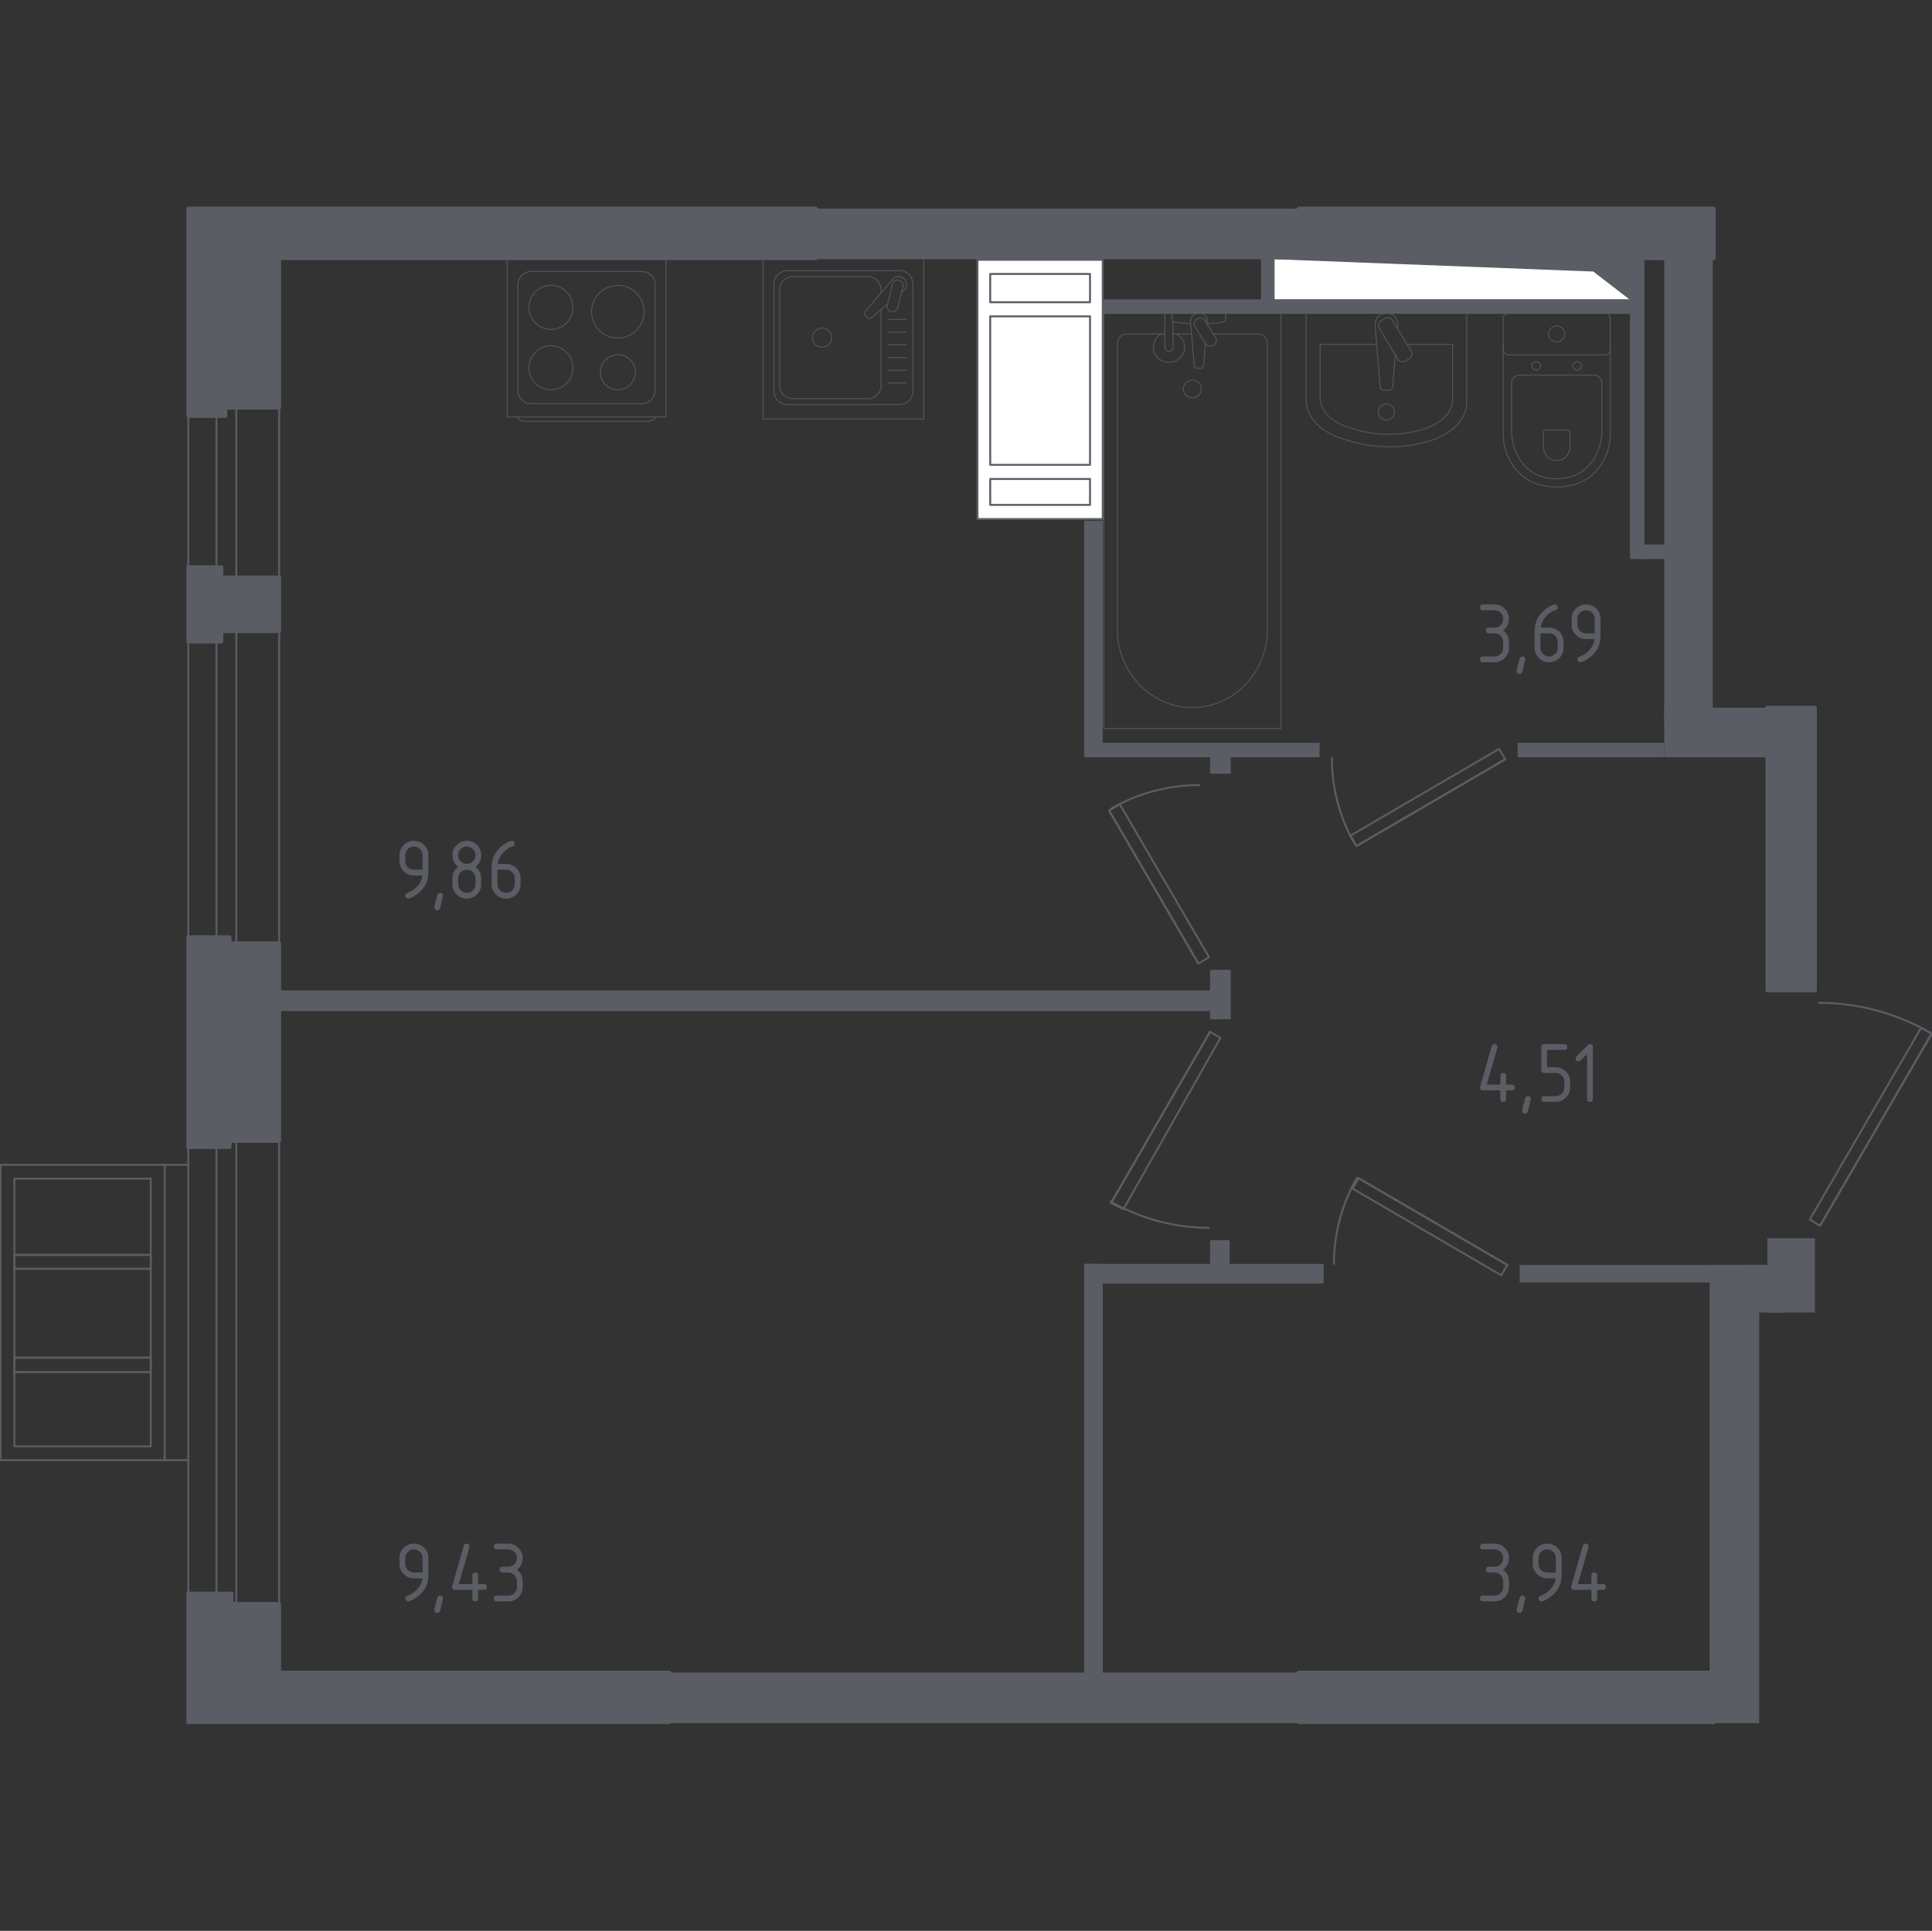 <?xml version="1.0" encoding="iso-8859-1"?>
<!-- Generator: Adobe Illustrator 26.0.1, SVG Export Plug-In . SVG Version: 6.00 Build 0)  -->
<svg version="1.1" xmlns="http://www.w3.org/2000/svg" xmlns:xlink="http://www.w3.org/1999/xlink" x="0px" y="0px"
	 viewBox="0 0 1000.492 1000" style="enable-background:new 0 0 1000.492 1000;" xml:space="preserve">
<rect x="0" y="0" width="1000.492" height="1000" fill="#333333" stroke="none"/>
<g id="&#x426;&#x432;&#x435;&#x442;_&#x43F;&#x43E;&#x43C;&#x435;&#x449;&#x435;&#x43D;&#x438;&#x439;">
</g>
<g id="_x21__x21__x21__&#x41E;&#x43A;&#x43D;&#x430;_x2C__&#x434;&#x432;&#x435;&#x440;&#x438;">
	<g>
		
			<line style="fill:none;stroke:#5B5D65;stroke-linecap:round;stroke-linejoin:round;stroke-miterlimit:10;" x1="144.554" y1="201.854" x2="144.555" y2="508.555"/>
		
			<line style="fill:none;stroke:#5B5D65;stroke-linecap:round;stroke-linejoin:round;stroke-miterlimit:10;" x1="97.521" y1="194.045" x2="97.521" y2="516.364"/>
		
			<line style="fill:none;stroke:#5B5D65;stroke-linecap:round;stroke-linejoin:round;stroke-miterlimit:10;" x1="122.363" y1="194.045" x2="122.363" y2="516.364"/>
		
			<line style="fill:none;stroke:#5B5D65;stroke-linecap:round;stroke-linejoin:round;stroke-miterlimit:10;" x1="112.087" y1="194.045" x2="112.087" y2="516.364"/>
	</g>
	<g>
		
			<line style="fill:none;stroke:#5B5D65;stroke-linecap:round;stroke-linejoin:round;stroke-miterlimit:10;" x1="144.554" y1="585.248" x2="144.554" y2="842.307"/>
		
			<line style="fill:none;stroke:#5B5D65;stroke-linecap:round;stroke-linejoin:round;stroke-miterlimit:10;" x1="97.52" y1="578.704" x2="97.52" y2="848.851"/>
		
			<line style="fill:none;stroke:#5B5D65;stroke-linecap:round;stroke-linejoin:round;stroke-miterlimit:10;" x1="122.362" y1="578.704" x2="122.362" y2="848.851"/>
		
			<line style="fill:none;stroke:#5B5D65;stroke-linecap:round;stroke-linejoin:round;stroke-miterlimit:10;" x1="112.086" y1="578.704" x2="112.086" y2="848.851"/>
	</g>
	<g>
		<g>
			
				<rect x="7.452" y="649.936" style="fill:none;stroke:#5B5D65;stroke-linecap:round;stroke-linejoin:round;stroke-miterlimit:10;" width="70.627" height="7.174"/>
			
				<rect x="7.452" y="703.147" style="fill:none;stroke:#5B5D65;stroke-linecap:round;stroke-linejoin:round;stroke-miterlimit:10;" width="70.627" height="7.537"/>
			
				<line style="fill:none;stroke:#5B5D65;stroke-linecap:round;stroke-linejoin:round;stroke-miterlimit:10;" x1="78.078" y1="649.937" x2="7.452" y2="649.937"/>
			
				<line style="fill:none;stroke:#5B5D65;stroke-linecap:round;stroke-linejoin:round;stroke-miterlimit:10;" x1="7.452" y1="657.11" x2="78.078" y2="657.11"/>
			
				<line style="fill:none;stroke:#5B5D65;stroke-linecap:round;stroke-linejoin:round;stroke-miterlimit:10;" x1="78.078" y1="703.149" x2="7.452" y2="703.149"/>
			
				<line style="fill:none;stroke:#5B5D65;stroke-linecap:round;stroke-linejoin:round;stroke-miterlimit:10;" x1="7.452" y1="710.684" x2="78.078" y2="710.684"/>
			<polyline style="fill:none;stroke:#5B5D65;stroke-linecap:round;stroke-linejoin:round;stroke-miterlimit:10;" points="
				97.52,756.246 0.246,756.246 0.246,603.289 97.52,603.289 			"/>
			
				<line style="fill:none;stroke:#5B5D65;stroke-linecap:round;stroke-linejoin:round;stroke-miterlimit:10;" x1="7.452" y1="610.436" x2="7.452" y2="749.098"/>
			
				<line style="fill:none;stroke:#5B5D65;stroke-linecap:round;stroke-linejoin:round;stroke-miterlimit:10;" x1="78.078" y1="610.436" x2="7.452" y2="610.436"/>
			
				<line style="fill:none;stroke:#5B5D65;stroke-linecap:round;stroke-linejoin:round;stroke-miterlimit:10;" x1="78.078" y1="749.098" x2="78.078" y2="610.437"/>
			
				<line style="fill:none;stroke:#5B5D65;stroke-linecap:round;stroke-linejoin:round;stroke-miterlimit:10;" x1="7.452" y1="749.098" x2="78.078" y2="749.098"/>
		</g>
		
			<line style="fill:none;stroke:#5B5D65;stroke-linecap:round;stroke-linejoin:round;stroke-miterlimit:10;" x1="85.285" y1="756.246" x2="85.285" y2="603.289"/>
	</g>
	<g>
		<polyline style="fill:none;stroke:#5B5D65;stroke-linecap:round;stroke-linejoin:round;stroke-miterlimit:10;" points="
			703.613,610.238 700.406,615.583 777.371,660.479 780.577,655.134 703.613,610.238 		"/>
		
			<line style="fill:none;stroke:#5B5D65;stroke-linecap:round;stroke-linejoin:round;stroke-miterlimit:10;" x1="780.577" y1="655.134" x2="703.613" y2="610.238"/>
		<path style="fill:none;stroke:#5B5D65;stroke-linecap:round;stroke-linejoin:round;stroke-miterlimit:10;" d="M702.747,609.918
			c-7.835,13.576-11.961,28.968-11.961,44.682"/>
		<g>
			<polyline style="fill:none;stroke:#5B5D65;stroke-linecap:round;stroke-linejoin:round;stroke-miterlimit:10;" points="
				699.337,432.793 776.302,387.898 779.508,393.242 702.544,438.137 699.337,432.793 			"/>
			
				<line style="fill:none;stroke:#5B5D65;stroke-linecap:round;stroke-linejoin:round;stroke-miterlimit:10;" x1="779.508" y1="393.242" x2="702.544" y2="438.137"/>
			<path style="fill:none;stroke:#5B5D65;stroke-linecap:round;stroke-linejoin:round;stroke-miterlimit:10;" d="M689.717,392.707
				c0,15.714,4.126,31.106,11.961,44.575"/>
		</g>
		<g>
			<polyline style="fill:none;stroke:#5B5D65;stroke-linecap:round;stroke-linejoin:round;stroke-miterlimit:10;" points="
				579.883,416.511 626.114,495.766 620.61,499.068 574.379,419.813 579.883,416.511 			"/>
			
				<line style="fill:none;stroke:#5B5D65;stroke-linecap:round;stroke-linejoin:round;stroke-miterlimit:10;" x1="620.61" y1="499.068" x2="574.379" y2="419.813"/>
			<path style="fill:none;stroke:#5B5D65;stroke-linecap:round;stroke-linejoin:round;stroke-miterlimit:10;" d="M621.161,406.604
				c-16.182,0-32.032,4.249-45.902,12.317"/>
		</g>
		<polyline style="fill:none;stroke:#5B5D65;stroke-linecap:round;stroke-linejoin:round;stroke-miterlimit:10;" points="
			575.339,623.065 581.753,626.272 631.994,537.55 626.649,534.343 575.339,623.065 		"/>
		
			<line style="fill:none;stroke:#5B5D65;stroke-linecap:round;stroke-linejoin:round;stroke-miterlimit:10;" x1="626.649" y1="534.343" x2="575.339" y2="623.065"/>
		<path style="fill:none;stroke:#5B5D65;stroke-linecap:round;stroke-linejoin:round;stroke-miterlimit:10;" d="M575.072,622.211
			c15.532,8.979,33.126,13.683,51.042,13.683"/>
	</g>
	<polyline style="fill:none;stroke:#5B5D65;stroke-linecap:round;stroke-linejoin:round;stroke-miterlimit:10;" points="
		1000.246,535.42 994.901,532.212 937.178,631.624 942.523,634.831 1000.246,535.42 	"/>
	
		<line style="fill:none;stroke:#5B5D65;stroke-linecap:round;stroke-linejoin:round;stroke-miterlimit:10;" x1="942.523" y1="634.831" x2="1000.246" y2="535.42"/>
	<path style="fill:none;stroke:#5B5D65;stroke-linecap:round;stroke-linejoin:round;stroke-miterlimit:10;" d="M999.445,534.778
		c-17.467-10.049-37.285-15.393-57.456-15.393"/>
</g>
<g id="&#x41F;&#x435;&#x440;&#x435;&#x433;&#x43E;&#x440;&#x43E;&#x434;&#x43A;&#x438;">
	<g>
		<rect x="861.817" y="108.902" style="fill:#5B5D65;" width="25.12" height="265.099"/>
		<rect x="422.48" y="108.052" style="fill:#5B5D65;" width="250.134" height="26.195"/>
	</g>
	<rect x="569.368" y="155.069" style="fill:#5B5D65;" width="280.302" height="7.482"/>
	<rect x="653.011" y="132.385" style="fill:#5B5D65;" width="7.215" height="25.122"/>
	<rect x="844.088" y="131.316" style="fill:#5B5D65;" width="7.483" height="158.204"/>
	<rect x="849.669" y="282.037" style="fill:#5B5D65;" width="17.935" height="7.483"/>
	<rect x="885.334" y="655.069" style="fill:#5B5D65;" width="25.655" height="237.371"/>
	<rect x="915.265" y="641.286" style="fill:#5B5D65;" width="24.586" height="38.482"/>
	<rect x="906.165" y="655.069" style="fill:#5B5D65;" width="17.219" height="24.699"/>
	<rect x="344.297" y="866.251" style="fill:#5B5D65;" width="329.386" height="26.189"/>
	<rect x="785.922" y="384.69" style="fill:#5B5D65;" width="75.895" height="7.483"/>
	<rect x="561.443" y="384.69" style="fill:#5B5D65;" width="121.906" height="7.483"/>
	<rect x="861.817" y="366.519" style="fill:#5B5D65;" width="54.51" height="25.655"/>
	<rect x="626.649" y="390.035" style="fill:#5B5D65;" width="10.69" height="10.69"/>
	<rect x="561.443" y="269.695" style="fill:#5B5D65;" width="9.62" height="117.071"/>
	<rect x="561.443" y="654.599" style="fill:#5B5D65;" width="9.621" height="214.323"/>
	<rect x="561.443" y="654.599" style="fill:#5B5D65;" width="123.998" height="10.155"/>
	<rect x="626.649" y="642.307" style="fill:#5B5D65;" width="10.155" height="15.726"/>
	<rect x="786.996" y="655.134" style="fill:#5B5D65;" width="99.942" height="9.086"/>
	<rect x="626.649" y="502.275" style="fill:#5B5D65;" width="10.69" height="25.655"/>
	<rect x="135.468" y="512.964" style="fill:#5B5D65;" width="493.853" height="10.69"/>
</g>
<g id="_x21__x21__x21__&#x41F;&#x443;&#x43D;&#x43A;&#x442;&#x438;&#x440;">
</g>
<g id="_x21__x21__x21__&#x41C;&#x435;&#x431;&#x435;&#x43B;&#x44C;">
	<g style="opacity:0.8;">
		<path style="fill:none;stroke:#5B5D65;stroke-width:0.5;stroke-linecap:round;stroke-linejoin:round;stroke-miterlimit:10;" d="
			M676.351,162.103v45.179c0,8.59,7.381,16.397,18.891,19.963l3.595,1.12c13.486,4.177,28.997,4.085,42.361-0.274
			c11.212-3.644,18.349-11.339,18.349-19.791v-46.196H676.351z"/>
		<path style="fill:none;stroke:#5B5D65;stroke-width:0.5;stroke-linecap:round;stroke-linejoin:round;stroke-miterlimit:10;" d="
			M712.897,178.309h-29.238v27.794c0,6.687,6.085,12.762,15.575,15.541l2.959,0.866c11.114,3.258,23.905,3.18,34.921-0.205
			c9.24-2.842,15.125-8.834,15.125-15.404v-28.591h-23.632"/>
		<path style="fill:none;stroke:#5B5D65;stroke-width:0.5;stroke-linecap:round;stroke-linejoin:round;stroke-miterlimit:10;" d="
			M723.676,170.114l0.153-1.853c0.245-2.95-1.981-5.743-5.224-6.119c-0.215-0.024-0.435-0.039-0.655-0.039
			c-0.22,0-0.435,0.015-0.655,0.039c-3.243,0.377-5.469,3.17-5.224,6.119l2.637,31.991c0,1.022,0.915,1.844,2.045,1.844h2.402
			c1.125,0,2.04-0.822,2.04-1.844l1.356-16.458"/>
		<path style="fill:none;stroke:#5B5D65;stroke-width:0.5;stroke-linecap:round;stroke-linejoin:round;stroke-miterlimit:10;" d="
			M729.841,185.724l-2.128,1.277c-1.301,0.788-3.018,0.362-3.801-0.944l-9.71-16.118c-0.792-1.316-0.367-3.028,0.944-3.811
			l2.123-1.282c1.301-0.788,3.018-0.362,3.805,0.944l9.705,16.128C731.567,183.225,731.142,184.937,729.841,185.724z"/>
		<path style="fill:none;stroke:#5B5D65;stroke-width:0.5;stroke-linecap:round;stroke-linejoin:round;stroke-miterlimit:10;" d="
			M722.107,213.396c0,2.294-1.864,4.153-4.158,4.153c-2.289,0-4.148-1.859-4.148-4.153c0-2.299,1.859-4.158,4.148-4.158
			C720.243,209.239,722.107,211.097,722.107,213.396z"/>
	</g>
	<g style="opacity:0.8;">
		
			<line style="fill:none;stroke:#5B5D65;stroke-width:0.5;stroke-linecap:round;stroke-linejoin:round;stroke-miterlimit:10;" x1="617.052" y1="172.978" x2="607.485" y2="172.978"/>
		<path style="fill:none;stroke:#5B5D65;stroke-width:0.5;stroke-linecap:round;stroke-linejoin:round;stroke-miterlimit:10;" d="
			M603.246,172.978h-19.772c-2.7,0-4.882,2.282-4.882,5.091v147.781c0,10.083,3.601,19.817,10.096,27.283
			c15.427,17.718,42.129,17.718,57.551,0c6.504-7.466,10.106-17.2,10.106-27.283V178.069c0-2.809-2.191-5.091-4.891-5.091h-23.153"
			/>
		
			<rect x="571.602" y="162.103" style="fill:none;stroke:#5B5D65;stroke-width:0.5;stroke-linecap:round;stroke-linejoin:round;stroke-miterlimit:10;" width="91.733" height="215.185"/>
		<path style="fill:none;stroke:#5B5D65;stroke-width:0.5;stroke-linecap:round;stroke-linejoin:round;stroke-miterlimit:10;" d="
			M617.466,205.959c-2.594,0-4.692-2.027-4.692-4.532c0-2.501,2.099-4.532,4.692-4.532c2.593,0,4.697,2.032,4.697,4.532
			C622.163,203.932,620.059,205.959,617.466,205.959z"/>
		<path style="fill:none;stroke:#5B5D65;stroke-width:0.5;stroke-linecap:round;stroke-linejoin:round;stroke-miterlimit:10;" d="
			M607.485,162.105h-4.239v6.671v0.455v10.543c0,0,0.079,2.17,2.117,2.17s2.122-2.17,2.122-2.17v-10.543v-0.455v-2.462"/>
		<g>
			<path style="fill:none;stroke:#5B5D65;stroke-width:0.5;stroke-linecap:round;stroke-linejoin:round;stroke-miterlimit:10;" d="
				M625.1,167.841l0.114-1.329c0.176-2.108-1.466-4.104-3.869-4.376c-0.162-0.018-0.319-0.027-0.485-0.027
				c-0.162,0-0.324,0.009-0.485,0.027c-2.404,0.272-4.045,2.268-3.874,4.376l1.956,22.88c0,0.728,0.675,1.317,1.512,1.317h1.78
				c0.841,0,1.507-0.589,1.507-1.317l0.993-11.59"/>
			<path style="fill:none;stroke:#5B5D65;stroke-width:0.5;stroke-linecap:round;stroke-linejoin:round;stroke-miterlimit:10;" d="
				M628.713,178.547l-0.694,0.406c-1.239,0.714-2.857,0.33-3.597-0.866l-5.728-9.181c-0.744-1.192-0.342-2.755,0.888-3.478
				l0.707-0.402c1.225-0.719,2.848-0.326,3.592,0.862l5.723,9.185C630.35,176.265,629.952,177.828,628.713,178.547z"/>
			<path style="fill:none;stroke:#5B5D65;stroke-width:0.5;stroke-linecap:round;stroke-linejoin:round;stroke-miterlimit:10;" d="
				M624.979,167.654c3.343-0.175,7.685-0.505,8.848-1.075c1.618-0.799,0.901-3.023,0.901-3.023v-1.42h-27.747v1.42
				c0,0-0.712,2.224,0.906,3.023c1.143,0.561,5.384,0.891,8.709,1.067"/>
		</g>
		<path style="fill:none;stroke:#5B5D65;stroke-width:0.5;stroke-linecap:round;stroke-linejoin:round;stroke-miterlimit:10;" d="
			M601.415,172.978c-2.477,1.339-4.151,3.898-4.151,6.832c0,4.322,3.624,7.828,8.099,7.828c4.475,0,8.099-3.505,8.099-7.828
			c0-2.934-1.674-5.493-4.151-6.832"/>
	</g>
	<g style="opacity:0.8;">
		<path style="fill:none;stroke:#5B5D65;stroke-width:0.5;stroke-linecap:round;stroke-linejoin:round;stroke-miterlimit:10;" d="
			M833.875,178.422l0,46.189c0,5.034-1.263,10.014-3.814,14.475c-3.641,6.359-10.637,13.144-23.919,13.144
			c-13.291,0-20.287-6.785-23.928-13.145c-2.551-4.461-3.804-9.441-3.804-14.475l0-46.189"/>
		<path style="fill:none;stroke:#5B5D65;stroke-width:0.5;stroke-linecap:round;stroke-linejoin:round;stroke-miterlimit:10;" d="
			M825.279,194.257c2.353,0,4.251,1.766,4.251,3.953l0,24.885c0,4.52-1.061,9.001-3.214,13.017
			c-3.072,5.719-8.972,11.814-20.174,11.814c-11.197,0-17.097-6.095-20.169-11.814c-2.157-4.016-3.214-8.497-3.214-13.017l0-24.885
			c0-2.187,1.898-3.953,4.251-3.953L825.279,194.257z"/>
		<path style="fill:none;stroke:#5B5D65;stroke-width:0.5;stroke-linecap:round;stroke-linejoin:round;stroke-miterlimit:10;" d="
			M811.763,222.718c0.695,0,1.253,0.519,1.253,1.159l0,7.313c0,1.331-0.313,2.646-0.949,3.83c-0.895,1.673-2.637,3.468-5.919,3.468
			c-3.292,0-5.034-1.795-5.929-3.468c-0.636-1.184-0.949-2.5-0.949-3.83v-7.313c0-0.641,0.558-1.159,1.247-1.159L811.763,222.718z"
			/>
		<path style="fill:none;stroke:#5B5D65;stroke-width:0.5;stroke-linecap:round;stroke-linejoin:round;stroke-miterlimit:10;" d="
			M814.41,189.473c0,1.184,1.032,2.138,2.314,2.138c1.267,0,2.299-0.954,2.299-2.138c0-1.184-1.032-2.148-2.299-2.148
			C815.442,187.326,814.41,188.289,814.41,189.473z"/>
		<path style="fill:none;stroke:#5B5D65;stroke-width:0.5;stroke-linecap:round;stroke-linejoin:round;stroke-miterlimit:10;" d="
			M793.262,189.473c0,1.184,1.032,2.138,2.309,2.138c1.267,0,2.299-0.954,2.299-2.138c0-1.184-1.032-2.148-2.299-2.148
			C794.295,187.325,793.262,188.289,793.262,189.473z"/>
		<path style="fill:none;stroke:#5B5D65;stroke-width:0.5;stroke-linecap:round;stroke-linejoin:round;stroke-miterlimit:10;" d="
			M781.184,183.823l49.922,0c1.531,0,2.769-1.243,2.769-2.769l0-16.182c0-1.526-1.238-2.769-2.769-2.769l-49.922,0
			c-1.536,0-2.773,1.243-2.773,2.769l0,16.182C778.411,182.58,779.648,183.823,781.184,183.823z"/>
		<path style="fill:none;stroke:#5B5D65;stroke-width:0.5;stroke-linecap:round;stroke-linejoin:round;stroke-miterlimit:10;" d="
			M801.984,172.958c0,2.304,1.864,4.163,4.158,4.163s4.158-1.859,4.158-4.163c0-2.299-1.864-4.158-4.158-4.158
			S801.984,170.659,801.984,172.958z"/>
	</g>
	<g style="opacity:0.8;">
		
			<rect x="395.185" y="133.769" style="fill:none;stroke:#5B5D65;stroke-width:0.5;stroke-linecap:round;stroke-linejoin:round;stroke-miterlimit:10;" width="83.197" height="83.197"/>
		<path style="fill:none;stroke:#5B5D65;stroke-width:0.5;stroke-linecap:round;stroke-linejoin:round;stroke-miterlimit:10;" d="
			M465.827,209.509h-58.098c-3.825,0-6.936-3.106-6.936-6.931v-55.466c0-3.83,3.111-6.931,6.936-6.931h58.098
			c3.83,0,6.936,3.101,6.936,6.931v55.466C472.763,206.403,469.657,209.509,465.827,209.509z"/>
		<path style="fill:none;stroke:#5B5D65;stroke-width:0.5;stroke-linecap:round;stroke-linejoin:round;stroke-miterlimit:10;" d="
			M456.254,160.303v39.251c0,3.825-3.106,6.931-6.936,6.931h-38.619c-3.83,0-6.936-3.106-6.936-6.931v-49.42
			c0-3.83,3.106-6.936,6.936-6.936h38.619c3.83,0,6.936,3.106,6.936,6.936v1.56"/>
		<path style="fill:none;stroke:#5B5D65;stroke-width:0.5;stroke-linecap:round;stroke-linejoin:round;stroke-miterlimit:10;" d="
			M430.657,174.843c0,2.749-2.221,4.97-4.965,4.97c-2.739,0-4.965-2.221-4.965-4.97c0-2.739,2.226-4.965,4.965-4.965
			C428.436,169.878,430.657,172.104,430.657,174.843z"/>
		<path style="fill:none;stroke:#5B5D65;stroke-width:0.5;stroke-linecap:round;stroke-linejoin:round;stroke-miterlimit:10;" d="
			M466.879,151.299l1.184-1.003c1.555-1.321,1.839-3.776,0.435-5.542c-0.093-0.122-0.196-0.235-0.303-0.338
			c-0.103-0.113-0.22-0.21-0.342-0.308c-1.766-1.404-4.222-1.115-5.542,0.44l-14.347,16.93c-0.499,0.489-0.455,1.34,0.093,1.898
			l1.174,1.174c0.557,0.548,1.404,0.597,1.903,0.093l8.511-7.213"/>
		<path style="fill:none;stroke:#5B5D65;stroke-width:0.5;stroke-linecap:round;stroke-linejoin:round;stroke-miterlimit:10;" d="
			M461.508,161.439L461.508,161.439c-1.487-0.362-2.397-1.878-2.025-3.36l2.724-10.967c0.362-1.477,1.873-2.387,3.361-2.02
			c1.473,0.367,2.382,1.878,2.015,3.365l-2.715,10.957C464.497,160.901,462.99,161.806,461.508,161.439z"/>
		
			<line style="fill:none;stroke:#5B5D65;stroke-width:0.5;stroke-linecap:round;stroke-linejoin:round;stroke-miterlimit:10;" x1="460.007" y1="198.357" x2="469.408" y2="198.357"/>
		
			<line style="fill:none;stroke:#5B5D65;stroke-width:0.5;stroke-linecap:round;stroke-linejoin:round;stroke-miterlimit:10;" x1="460.007" y1="191.778" x2="469.408" y2="191.778"/>
		
			<line style="fill:none;stroke:#5B5D65;stroke-width:0.5;stroke-linecap:round;stroke-linejoin:round;stroke-miterlimit:10;" x1="460.007" y1="185.194" x2="469.408" y2="185.194"/>
		
			<line style="fill:none;stroke:#5B5D65;stroke-width:0.5;stroke-linecap:round;stroke-linejoin:round;stroke-miterlimit:10;" x1="460.007" y1="178.615" x2="469.408" y2="178.615"/>
		
			<line style="fill:none;stroke:#5B5D65;stroke-width:0.5;stroke-linecap:round;stroke-linejoin:round;stroke-miterlimit:10;" x1="460.007" y1="172.036" x2="469.408" y2="172.036"/>
		
			<line style="fill:none;stroke:#5B5D65;stroke-width:0.5;stroke-linecap:round;stroke-linejoin:round;stroke-miterlimit:10;" x1="460.007" y1="165.456" x2="469.408" y2="165.456"/>
	</g>
	<g style="opacity:0.8;">
		<path style="fill:none;stroke:#5B5D65;stroke-width:0.5;stroke-linecap:round;stroke-linejoin:round;stroke-miterlimit:10;" d="
			M268.206,215.971L268.206,215.971c0,1.222,1.72,2.217,3.816,2.217l63.438,0c2.101,0,3.816-0.995,3.816-2.217"/>
		
			<rect x="262.668" y="133.769" style="fill:none;stroke:#5B5D65;stroke-width:0.5;stroke-linecap:round;stroke-linejoin:round;stroke-miterlimit:10;" width="82.162" height="82.162"/>
		<path style="fill:none;stroke:#5B5D65;stroke-width:0.5;stroke-linecap:round;stroke-linejoin:round;stroke-miterlimit:10;" d="
			M332.431,140.617l-57.375,0c-3.783,0-6.85,3.067-6.85,6.845l0,54.776c0,3.782,3.068,6.845,6.85,6.845l57.375,0
			c3.782,0,6.845-3.063,6.845-6.845l0-54.776C339.276,143.685,336.214,140.617,332.431,140.617z"/>
		<path style="fill:none;stroke:#5B5D65;stroke-width:0.5;stroke-linecap:round;stroke-linejoin:round;stroke-miterlimit:10;" d="
			M296.698,159.209c0-6.299-5.106-11.396-11.401-11.396c-6.299,0-11.405,5.096-11.405,11.396c0,6.304,5.106,11.401,11.405,11.401
			C291.592,170.61,296.698,165.513,296.698,159.209z"/>
		<path style="fill:none;stroke:#5B5D65;stroke-width:0.5;stroke-linecap:round;stroke-linejoin:round;stroke-miterlimit:10;" d="
			M333.596,161.431c0-7.526-6.101-13.623-13.623-13.623c-7.527,0-13.628,6.096-13.628,13.623c0,7.531,6.101,13.628,13.628,13.628
			C327.495,175.059,333.596,168.962,333.596,161.431z"/>
		<path style="fill:none;stroke:#5B5D65;stroke-width:0.5;stroke-linecap:round;stroke-linejoin:round;stroke-miterlimit:10;" d="
			M296.698,190.492c0-6.299-5.106-11.401-11.401-11.401c-6.299,0-11.405,5.101-11.405,11.401c0,6.299,5.106,11.401,11.405,11.401
			C291.592,201.892,296.698,196.791,296.698,190.492z"/>
		<path style="fill:none;stroke:#5B5D65;stroke-width:0.5;stroke-linecap:round;stroke-linejoin:round;stroke-miterlimit:10;" d="
			M329.05,192.812c0-5.014-4.068-9.082-9.082-9.082c-5.014,0-9.082,4.067-9.082,9.082c0,5.014,4.067,9.082,9.082,9.082
			C324.982,201.894,329.05,197.827,329.05,192.812z"/>
	</g>
</g>
<g id="&#x41D;&#x435;&#x441;&#x443;&#x449;&#x438;&#x435;">
	<g>
		
			<polygon style="fill:#5B5D65;stroke:#5B5D65;stroke-width:2;stroke-linecap:round;stroke-linejoin:round;stroke-miterlimit:10;" points="
			144.554,866.251 144.554,830.676 119.899,830.676 119.899,825.331 97.52,825.331 97.52,866.251 97.52,870.528 97.52,891.906 
			346.585,891.906 346.585,866.251 		"/>
		
			<rect x="672.614" y="866.251" style="fill:#5B5D65;stroke:#5B5D65;stroke-width:2;stroke-linecap:round;stroke-linejoin:round;stroke-miterlimit:10;" width="214.858" height="25.655"/>
	</g>
	<g>
		
			<polygon style="fill:#5B5D65;stroke:#5B5D65;stroke-width:2;stroke-linecap:round;stroke-linejoin:round;stroke-miterlimit:10;" points="
			422.48,108.052 97.52,108.052 97.52,125.192 97.52,133.707 97.52,215.427 116.702,215.427 116.702,133.707 116.761,133.707 
			116.761,211.151 144.554,211.151 144.554,133.707 422.48,133.707 		"/>
		
			<rect x="672.614" y="108.052" style="fill:#5B5D65;stroke:#5B5D65;stroke-width:2;stroke-linecap:round;stroke-linejoin:round;stroke-miterlimit:10;" width="214.858" height="25.655"/>
	</g>
	
		<rect x="915.265" y="366.519" style="fill:#5B5D65;stroke:#5B5D65;stroke-width:2;stroke-linecap:round;stroke-linejoin:round;stroke-miterlimit:10;" width="24.586" height="146.445"/>
	
		<rect x="97.521" y="485.396" style="fill:#5B5D65;stroke:#5B5D65;stroke-width:2;stroke-linecap:round;stroke-linejoin:round;stroke-miterlimit:10;" width="21.379" height="108.673"/>
	
		<rect x="111.417" y="488.567" style="fill:#5B5D65;stroke:#5B5D65;stroke-width:2;stroke-linecap:round;stroke-linejoin:round;stroke-miterlimit:10;" width="33.137" height="102.33"/>
	
		<rect x="97.521" y="293.753" style="fill:#5B5D65;stroke:#5B5D65;stroke-width:2;stroke-linecap:round;stroke-linejoin:round;stroke-miterlimit:10;" width="17.103" height="38.482"/>
	
		<rect x="111.417" y="299.097" style="fill:#5B5D65;stroke:#5B5D65;stroke-width:2;stroke-linecap:round;stroke-linejoin:round;stroke-miterlimit:10;" width="33.137" height="27.793"/>
</g>
<g id="_x21__x21__x21__&#x41B;&#x435;&#x441;&#x442;&#x43D;&#x438;&#x446;&#x44B;_x2C__&#x43B;&#x438;&#x444;&#x442;&#x44B;">
</g>
<g id="_x21__x21__x21__&#x41F;&#x43B;&#x43E;&#x449;&#x430;&#x434;&#x438;">
	<g>
		<path style="fill:#5B5D65;" d="M211.363,465.398c-0.394,0-0.741-0.151-1.043-0.453c-0.303-0.303-0.454-0.65-0.454-1.043
			c0-0.695,0.25-1.126,0.748-1.293c1.089-0.362,1.996-0.778,2.722-1.247c3.219-2.086,5.018-4.73,5.396-7.936h-4.376
			c-2.07,0-3.835-0.729-5.294-2.188s-2.188-3.224-2.188-5.294v-2.993c0-2.07,0.729-3.835,2.188-5.294s3.224-2.188,5.294-2.188
			c2.086,0,3.854,0.723,5.306,2.166s2.177,3.2,2.177,5.271v9.023c0,5.079-2.366,9.092-7.097,12.039
			C213.213,464.921,212.088,465.398,211.363,465.398z M218.844,450.434v-7.482c0-1.239-0.438-2.297-1.314-3.174
			c-0.877-0.877-1.936-1.315-3.175-1.315s-2.298,0.438-3.174,1.315c-0.877,0.877-1.315,1.935-1.315,3.174v2.993
			c0,1.255,0.435,2.316,1.304,3.186s1.931,1.304,3.186,1.304H218.844z"/>
		<path style="fill:#5B5D65;" d="M227.946,462.404c0.998,0,1.497,0.492,1.497,1.474c0,0.137-0.515,2.26-1.542,6.371
			c-0.182,0.756-0.665,1.134-1.451,1.134c-0.998,0-1.496-0.498-1.496-1.496c0-0.681,0.514-2.797,1.541-6.349
			C226.706,462.782,227.19,462.404,227.946,462.404z"/>
		<path style="fill:#5B5D65;" d="M241.74,465.398c-2.07,0-3.835-0.729-5.294-2.188c-1.459-1.459-2.188-3.224-2.188-5.295v-2.992
			c0-2.479,0.997-4.475,2.992-5.986c-1.995-1.511-2.992-3.506-2.992-5.985c0-2.07,0.729-3.835,2.188-5.294s3.224-2.188,5.294-2.188
			c2.071,0,3.836,0.729,5.294,2.188c1.459,1.459,2.188,3.224,2.188,5.294c0,2.479-0.998,4.475-2.993,5.985
			c1.437,1.089,2.343,2.427,2.721,4.014c0.182,0.801,0.272,2.456,0.272,4.965c0,2.071-0.729,3.836-2.188,5.295
			C245.576,464.668,243.811,465.398,241.74,465.398z M241.74,447.441c1.255,0,2.316-0.435,3.186-1.304s1.304-1.931,1.304-3.186
			c0-1.239-0.438-2.297-1.314-3.174c-0.877-0.877-1.936-1.315-3.175-1.315c-1.255,0-2.316,0.435-3.186,1.304
			s-1.304,1.932-1.304,3.186c0,1.255,0.435,2.316,1.304,3.186S240.485,447.441,241.74,447.441z M241.74,462.404
			c1.255,0,2.316-0.434,3.186-1.304c0.869-0.869,1.304-1.931,1.304-3.186v-2.992c0-1.239-0.438-2.298-1.314-3.175
			c-0.877-0.876-1.936-1.314-3.175-1.314c-1.255,0-2.316,0.435-3.186,1.304s-1.304,1.931-1.304,3.186v2.992
			c0,1.255,0.435,2.316,1.304,3.186C239.423,461.971,240.485,462.404,241.74,462.404z"/>
		<path style="fill:#5B5D65;" d="M265.07,435.469c0.998,0,1.496,0.499,1.496,1.497c0,0.74-0.249,1.171-0.748,1.292
			c-2.222,0.56-4.164,1.89-5.827,3.99c-1.314,1.663-2.078,3.394-2.29,5.192h4.376c2.116,0,3.893,0.726,5.328,2.177
			c1.437,1.451,2.154,3.22,2.154,5.306v2.992c0,2.086-0.729,3.854-2.188,5.306c-1.458,1.451-3.223,2.177-5.294,2.177
			c-2.086,0-3.854-0.722-5.305-2.165c-1.451-1.443-2.177-3.2-2.177-5.271v-9.024c0-3.386,1.126-6.355,3.378-8.91
			c1.753-1.979,3.665-3.386,5.736-4.217C264.299,435.583,264.752,435.469,265.07,435.469z M257.587,450.434v7.481
			c0,1.255,0.435,2.316,1.304,3.186c0.869,0.87,1.931,1.304,3.186,1.304s2.316-0.438,3.186-1.314s1.304-1.935,1.304-3.175v-2.992
			c0-1.255-0.438-2.316-1.314-3.186c-0.877-0.869-1.936-1.304-3.175-1.304H257.587z"/>
	</g>
	<g>
		<path style="fill:#5B5D65;" d="M211.363,829.38c-0.394,0-0.741-0.151-1.043-0.453c-0.303-0.303-0.454-0.65-0.454-1.043
			c0-0.695,0.25-1.126,0.748-1.293c1.089-0.362,1.996-0.778,2.722-1.247c3.219-2.086,5.018-4.73,5.396-7.936h-4.376
			c-2.07,0-3.835-0.729-5.294-2.188s-2.188-3.224-2.188-5.294v-2.993c0-2.07,0.729-3.835,2.188-5.294s3.224-2.188,5.294-2.188
			c2.086,0,3.854,0.723,5.306,2.166s2.177,3.2,2.177,5.271v9.023c0,5.079-2.366,9.092-7.097,12.039
			C213.213,828.903,212.088,829.38,211.363,829.38z M218.844,814.416v-7.482c0-1.239-0.438-2.297-1.314-3.174
			c-0.877-0.877-1.936-1.315-3.175-1.315s-2.298,0.438-3.174,1.315c-0.877,0.877-1.315,1.935-1.315,3.174v2.993
			c0,1.255,0.435,2.316,1.304,3.186s1.931,1.304,3.186,1.304H218.844z"/>
		<path style="fill:#5B5D65;" d="M227.946,826.387c0.998,0,1.497,0.492,1.497,1.474c0,0.137-0.515,2.26-1.542,6.371
			c-0.182,0.756-0.665,1.134-1.451,1.134c-0.998,0-1.496-0.498-1.496-1.496c0-0.681,0.514-2.797,1.541-6.349
			C226.706,826.765,227.19,826.387,227.946,826.387z"/>
		<path style="fill:#5B5D65;" d="M234.142,821.898c0-0.166,0.015-0.302,0.045-0.408l5.985-20.949
			c0.212-0.726,0.695-1.089,1.451-1.089c0.998,0,1.497,0.501,1.497,1.5c0,0.137-0.019,0.28-0.053,0.433l-5.457,19.018h7.006v-4.489
			c0-0.998,0.499-1.496,1.496-1.496c0.998,0,1.497,0.498,1.497,1.496v4.489h2.992c0.998,0,1.497,0.499,1.497,1.496
			c0,0.998-0.499,1.497-1.497,1.497h-2.992v4.489c0,0.997-0.499,1.496-1.497,1.496c-0.997,0-1.496-0.499-1.496-1.496v-4.489h-8.979
			C234.64,823.395,234.142,822.896,234.142,821.898z"/>
		<path style="fill:#5B5D65;" d="M263.199,814.416h-2.992c-0.998,0-1.497-0.499-1.497-1.497c0-0.997,0.499-1.496,1.497-1.496h2.992
			c1.255,0,2.316-0.435,3.186-1.304s1.304-1.931,1.304-3.186c0-1.239-0.438-2.297-1.314-3.174c-0.877-0.877-1.936-1.315-3.175-1.315
			h-5.985c-0.998,0-1.496-0.499-1.496-1.496c0-0.998,0.498-1.497,1.496-1.497h5.985c2.071,0,3.836,0.733,5.294,2.199
			c1.459,1.467,2.188,3.228,2.188,5.283c0,2.479-0.998,4.475-2.993,5.985c1.995,1.512,2.993,3.507,2.993,5.986v2.992
			c0,2.071-0.733,3.836-2.199,5.295c-1.467,1.458-3.228,2.188-5.283,2.188h-5.985c-0.998,0-1.496-0.499-1.496-1.496
			c0-0.998,0.498-1.497,1.496-1.497h5.985c1.255,0,2.316-0.434,3.186-1.304c0.869-0.869,1.304-1.931,1.304-3.186v-2.992
			c0-1.239-0.438-2.298-1.314-3.175C265.496,814.855,264.438,814.416,263.199,814.416z"/>
	</g>
	<g>
		<path style="fill:#5B5D65;" d="M773.947,814.416h-2.992c-0.998,0-1.497-0.499-1.497-1.497c0-0.997,0.499-1.496,1.497-1.496h2.992
			c1.255,0,2.316-0.435,3.186-1.304s1.304-1.931,1.304-3.186c0-1.239-0.438-2.297-1.314-3.174c-0.877-0.877-1.936-1.315-3.175-1.315
			h-5.985c-0.998,0-1.496-0.499-1.496-1.496c0-0.998,0.498-1.497,1.496-1.497h5.985c2.071,0,3.836,0.733,5.294,2.199
			c1.459,1.467,2.188,3.228,2.188,5.283c0,2.479-0.998,4.475-2.993,5.985c1.995,1.512,2.993,3.507,2.993,5.986v2.992
			c0,2.071-0.733,3.836-2.199,5.295c-1.467,1.458-3.228,2.188-5.283,2.188h-5.985c-0.998,0-1.496-0.499-1.496-1.496
			c0-0.998,0.498-1.497,1.496-1.497h5.985c1.255,0,2.316-0.434,3.186-1.304c0.869-0.869,1.304-1.931,1.304-3.186v-2.992
			c0-1.239-0.438-2.298-1.314-3.175C776.245,814.855,775.186,814.416,773.947,814.416z"/>
		<path style="fill:#5B5D65;" d="M788.415,826.387c0.998,0,1.497,0.492,1.497,1.474c0,0.137-0.515,2.26-1.542,6.371
			c-0.182,0.756-0.665,1.134-1.451,1.134c-0.998,0-1.496-0.498-1.496-1.496c0-0.681,0.514-2.797,1.541-6.349
			C787.176,826.765,787.66,826.387,788.415,826.387z"/>
		<path style="fill:#5B5D65;" d="M798.219,829.38c-0.394,0-0.741-0.151-1.043-0.453c-0.303-0.303-0.454-0.65-0.454-1.043
			c0-0.695,0.25-1.126,0.748-1.293c1.089-0.362,1.996-0.778,2.722-1.247c3.219-2.086,5.018-4.73,5.396-7.936h-4.376
			c-2.07,0-3.835-0.729-5.294-2.188s-2.188-3.224-2.188-5.294v-2.993c0-2.07,0.729-3.835,2.188-5.294s3.224-2.188,5.294-2.188
			c2.086,0,3.854,0.723,5.306,2.166s2.177,3.2,2.177,5.271v9.023c0,5.079-2.366,9.092-7.097,12.039
			C800.07,828.903,798.945,829.38,798.219,829.38z M805.701,814.416v-7.482c0-1.239-0.438-2.297-1.314-3.174
			c-0.877-0.877-1.936-1.315-3.175-1.315s-2.298,0.438-3.174,1.315c-0.877,0.877-1.315,1.935-1.315,3.174v2.993
			c0,1.255,0.435,2.316,1.304,3.186s1.931,1.304,3.186,1.304H805.701z"/>
		<path style="fill:#5B5D65;" d="M813.649,821.898c0-0.166,0.015-0.302,0.045-0.408l5.985-20.949
			c0.212-0.726,0.695-1.089,1.451-1.089c0.998,0,1.497,0.501,1.497,1.5c0,0.137-0.019,0.28-0.053,0.433l-5.457,19.018h7.006v-4.489
			c0-0.998,0.499-1.496,1.496-1.496c0.998,0,1.497,0.498,1.497,1.496v4.489h2.992c0.998,0,1.497,0.499,1.497,1.496
			c0,0.998-0.499,1.497-1.497,1.497h-2.992v4.489c0,0.997-0.499,1.496-1.497,1.496c-0.997,0-1.496-0.499-1.496-1.496v-4.489h-8.979
			C814.147,823.395,813.649,822.896,813.649,821.898z"/>
	</g>
	<g>
		<path style="fill:#5B5D65;" d="M766.465,563.206c0-0.166,0.015-0.302,0.045-0.408l5.985-20.949
			c0.212-0.726,0.695-1.089,1.451-1.089c0.998,0,1.497,0.501,1.497,1.5c0,0.137-0.019,0.28-0.053,0.433l-5.457,19.018h7.006v-4.489
			c0-0.998,0.499-1.496,1.496-1.496c0.998,0,1.497,0.498,1.497,1.496v4.489h2.992c0.998,0,1.497,0.499,1.497,1.496
			c0,0.998-0.499,1.497-1.497,1.497h-2.992v4.489c0,0.997-0.499,1.496-1.497,1.496c-0.997,0-1.496-0.499-1.496-1.496v-4.489h-8.979
			C766.963,564.703,766.465,564.204,766.465,563.206z"/>
		<path style="fill:#5B5D65;" d="M791.255,567.695c0.998,0,1.497,0.492,1.497,1.474c0,0.137-0.515,2.26-1.542,6.371
			c-0.182,0.756-0.665,1.134-1.451,1.134c-0.998,0-1.496-0.498-1.496-1.496c0-0.681,0.514-2.797,1.541-6.349
			C790.016,568.073,790.499,567.695,791.255,567.695z"/>
		<path style="fill:#5B5D65;" d="M798.138,554.228v-11.971c0-0.998,0.498-1.497,1.496-1.497h10.475c0.998,0,1.497,0.499,1.497,1.497
			c0,0.997-0.499,1.496-1.497,1.496h-8.979v8.979h4.489c2.071,0,3.836,0.733,5.294,2.199c1.459,1.467,2.188,3.228,2.188,5.283v2.992
			c0,2.071-0.733,3.836-2.199,5.295c-1.467,1.458-3.228,2.188-5.283,2.188h-5.985c-0.998,0-1.496-0.499-1.496-1.496
			c0-0.998,0.498-1.497,1.496-1.497h5.985c1.255,0,2.316-0.434,3.186-1.304c0.869-0.869,1.304-1.931,1.304-3.186v-2.992
			c0-1.239-0.438-2.298-1.314-3.175c-0.877-0.876-1.936-1.314-3.175-1.314h-5.985C798.636,555.725,798.138,555.226,798.138,554.228z
			"/>
		<path style="fill:#5B5D65;" d="M821.883,545.876l-3.438,3.439c-0.289,0.282-0.638,0.423-1.047,0.423c-1,0-1.5-0.498-1.5-1.496
			c0-0.408,0.144-0.756,0.431-1.043l5.85-5.85c0.393-0.393,0.793-0.59,1.201-0.59c0.998,0,1.497,0.499,1.497,1.497v26.936
			c0,0.997-0.499,1.496-1.497,1.496c-0.997,0-1.496-0.498-1.496-1.496V545.876z"/>
	</g>
	<g>
		<path style="fill:#5B5D65;" d="M773.947,328.022h-2.992c-0.998,0-1.497-0.499-1.497-1.497c0-0.997,0.499-1.496,1.497-1.496h2.992
			c1.255,0,2.316-0.435,3.186-1.304s1.304-1.931,1.304-3.186c0-1.239-0.438-2.297-1.314-3.174c-0.877-0.877-1.936-1.315-3.175-1.315
			h-5.985c-0.998,0-1.496-0.499-1.496-1.496c0-0.998,0.498-1.497,1.496-1.497h5.985c2.071,0,3.836,0.733,5.294,2.199
			c1.459,1.467,2.188,3.228,2.188,5.283c0,2.479-0.998,4.475-2.993,5.985c1.995,1.512,2.993,3.507,2.993,5.986v2.992
			c0,2.071-0.733,3.836-2.199,5.295c-1.467,1.458-3.228,2.188-5.283,2.188h-5.985c-0.998,0-1.496-0.499-1.496-1.496
			c0-0.998,0.498-1.497,1.496-1.497h5.985c1.255,0,2.316-0.434,3.186-1.304c0.869-0.869,1.304-1.931,1.304-3.186v-2.992
			c0-1.239-0.438-2.298-1.314-3.175C776.245,328.46,775.186,328.022,773.947,328.022z"/>
		<path style="fill:#5B5D65;" d="M788.415,339.992c0.998,0,1.497,0.492,1.497,1.474c0,0.137-0.515,2.26-1.542,6.371
			c-0.182,0.756-0.665,1.134-1.451,1.134c-0.998,0-1.496-0.498-1.496-1.496c0-0.681,0.514-2.797,1.541-6.349
			C787.176,340.37,787.66,339.992,788.415,339.992z"/>
		<path style="fill:#5B5D65;" d="M805.203,313.057c0.998,0,1.496,0.499,1.496,1.497c0,0.74-0.249,1.171-0.748,1.292
			c-2.222,0.56-4.164,1.89-5.827,3.99c-1.314,1.663-2.078,3.394-2.29,5.192h4.376c2.116,0,3.893,0.726,5.328,2.177
			c1.437,1.451,2.154,3.22,2.154,5.306v2.992c0,2.086-0.729,3.854-2.188,5.306c-1.458,1.451-3.223,2.177-5.294,2.177
			c-2.086,0-3.854-0.722-5.305-2.165c-1.451-1.443-2.177-3.2-2.177-5.271v-9.024c0-3.386,1.126-6.355,3.378-8.91
			c1.753-1.979,3.665-3.386,5.736-4.217C804.432,313.171,804.885,313.057,805.203,313.057z M797.72,328.022v7.481
			c0,1.255,0.435,2.316,1.304,3.186c0.869,0.87,1.931,1.304,3.186,1.304s2.316-0.438,3.186-1.314s1.304-1.935,1.304-3.175v-2.992
			c0-1.255-0.438-2.316-1.314-3.186c-0.877-0.869-1.936-1.304-3.175-1.304H797.72z"/>
		<path style="fill:#5B5D65;" d="M818.351,342.985c-0.394,0-0.741-0.151-1.043-0.453c-0.303-0.303-0.454-0.65-0.454-1.043
			c0-0.695,0.25-1.126,0.748-1.293c1.089-0.362,1.996-0.778,2.722-1.247c3.219-2.086,5.018-4.73,5.396-7.936h-4.376
			c-2.07,0-3.835-0.729-5.294-2.188s-2.188-3.224-2.188-5.294v-2.993c0-2.07,0.729-3.835,2.188-5.294s3.224-2.188,5.294-2.188
			c2.086,0,3.854,0.723,5.306,2.166s2.177,3.2,2.177,5.271v9.023c0,5.079-2.366,9.092-7.097,12.039
			C820.202,342.509,819.077,342.985,818.351,342.985z M825.832,328.022v-7.482c0-1.239-0.438-2.297-1.314-3.174
			c-0.877-0.877-1.936-1.315-3.175-1.315s-2.298,0.438-3.174,1.315c-0.877,0.877-1.315,1.935-1.315,3.174v2.993
			c0,1.255,0.435,2.316,1.304,3.186s1.931,1.304,3.186,1.304H825.832z"/>
	</g>
</g>
<g id="&#x422;&#x430;&#x431;&#x43B;&#x438;&#x447;&#x43A;&#x438;">
</g>
<g id="_x21__x21__x21__&#x428;&#x430;&#x445;&#x442;&#x44B;">
	<g>
		
			<rect x="741.497" y="51.801" transform="matrix(-1.836970e-16 1 -1 -1.836970e-16 896.958 -607.753)" style="fill:#FFFFFF;stroke:#5B5D65;stroke-linecap:round;stroke-linejoin:round;stroke-miterlimit:10;" width="21.717" height="185.603"/>
		
			<polyline style="fill-rule:evenodd;clip-rule:evenodd;fill:#5B5D65;stroke:#5B5D65;stroke-linecap:round;stroke-linejoin:round;stroke-miterlimit:10;" points="
			659.554,133.744 825.242,140.133 845.157,155.461 845.157,133.744 659.554,133.744 		"/>
	</g>
	<g>
		<polyline style="fill:#FFFFFF;stroke:#5B5D65;stroke-linecap:round;stroke-linejoin:round;stroke-miterlimit:10;" points="
			571.063,268.817 571.063,134.557 506.195,134.557 506.196,268.817 571.063,268.817 		"/>
		<polyline style="fill:#FFFFFF;stroke:#5B5D65;stroke-linecap:round;stroke-linejoin:round;stroke-miterlimit:10;" points="
			512.792,248.067 512.792,261.493 564.467,261.493 564.466,248.067 512.792,248.067 		"/>
		<polyline style="fill:#FFFFFF;stroke:#5B5D65;stroke-linecap:round;stroke-linejoin:round;stroke-miterlimit:10;" points="
			512.792,141.88 512.792,156.527 564.466,156.527 564.466,141.88 512.792,141.88 		"/>
		<polyline style="fill:#FFFFFF;stroke:#5B5D65;stroke-linecap:round;stroke-linejoin:round;stroke-miterlimit:10;" points="
			512.792,163.85 512.792,240.744 564.466,240.744 564.466,163.85 512.792,163.85 		"/>
	</g>
</g>
<g id="_x21__x21__x21__&#x42D;&#x442;&#x430;&#x436;_x2C__&#x441;&#x435;&#x43A;&#x446;&#x438;&#x438;">
</g>
<g id="&#x421;&#x43B;&#x43E;&#x439;_12">
</g>
</svg>
